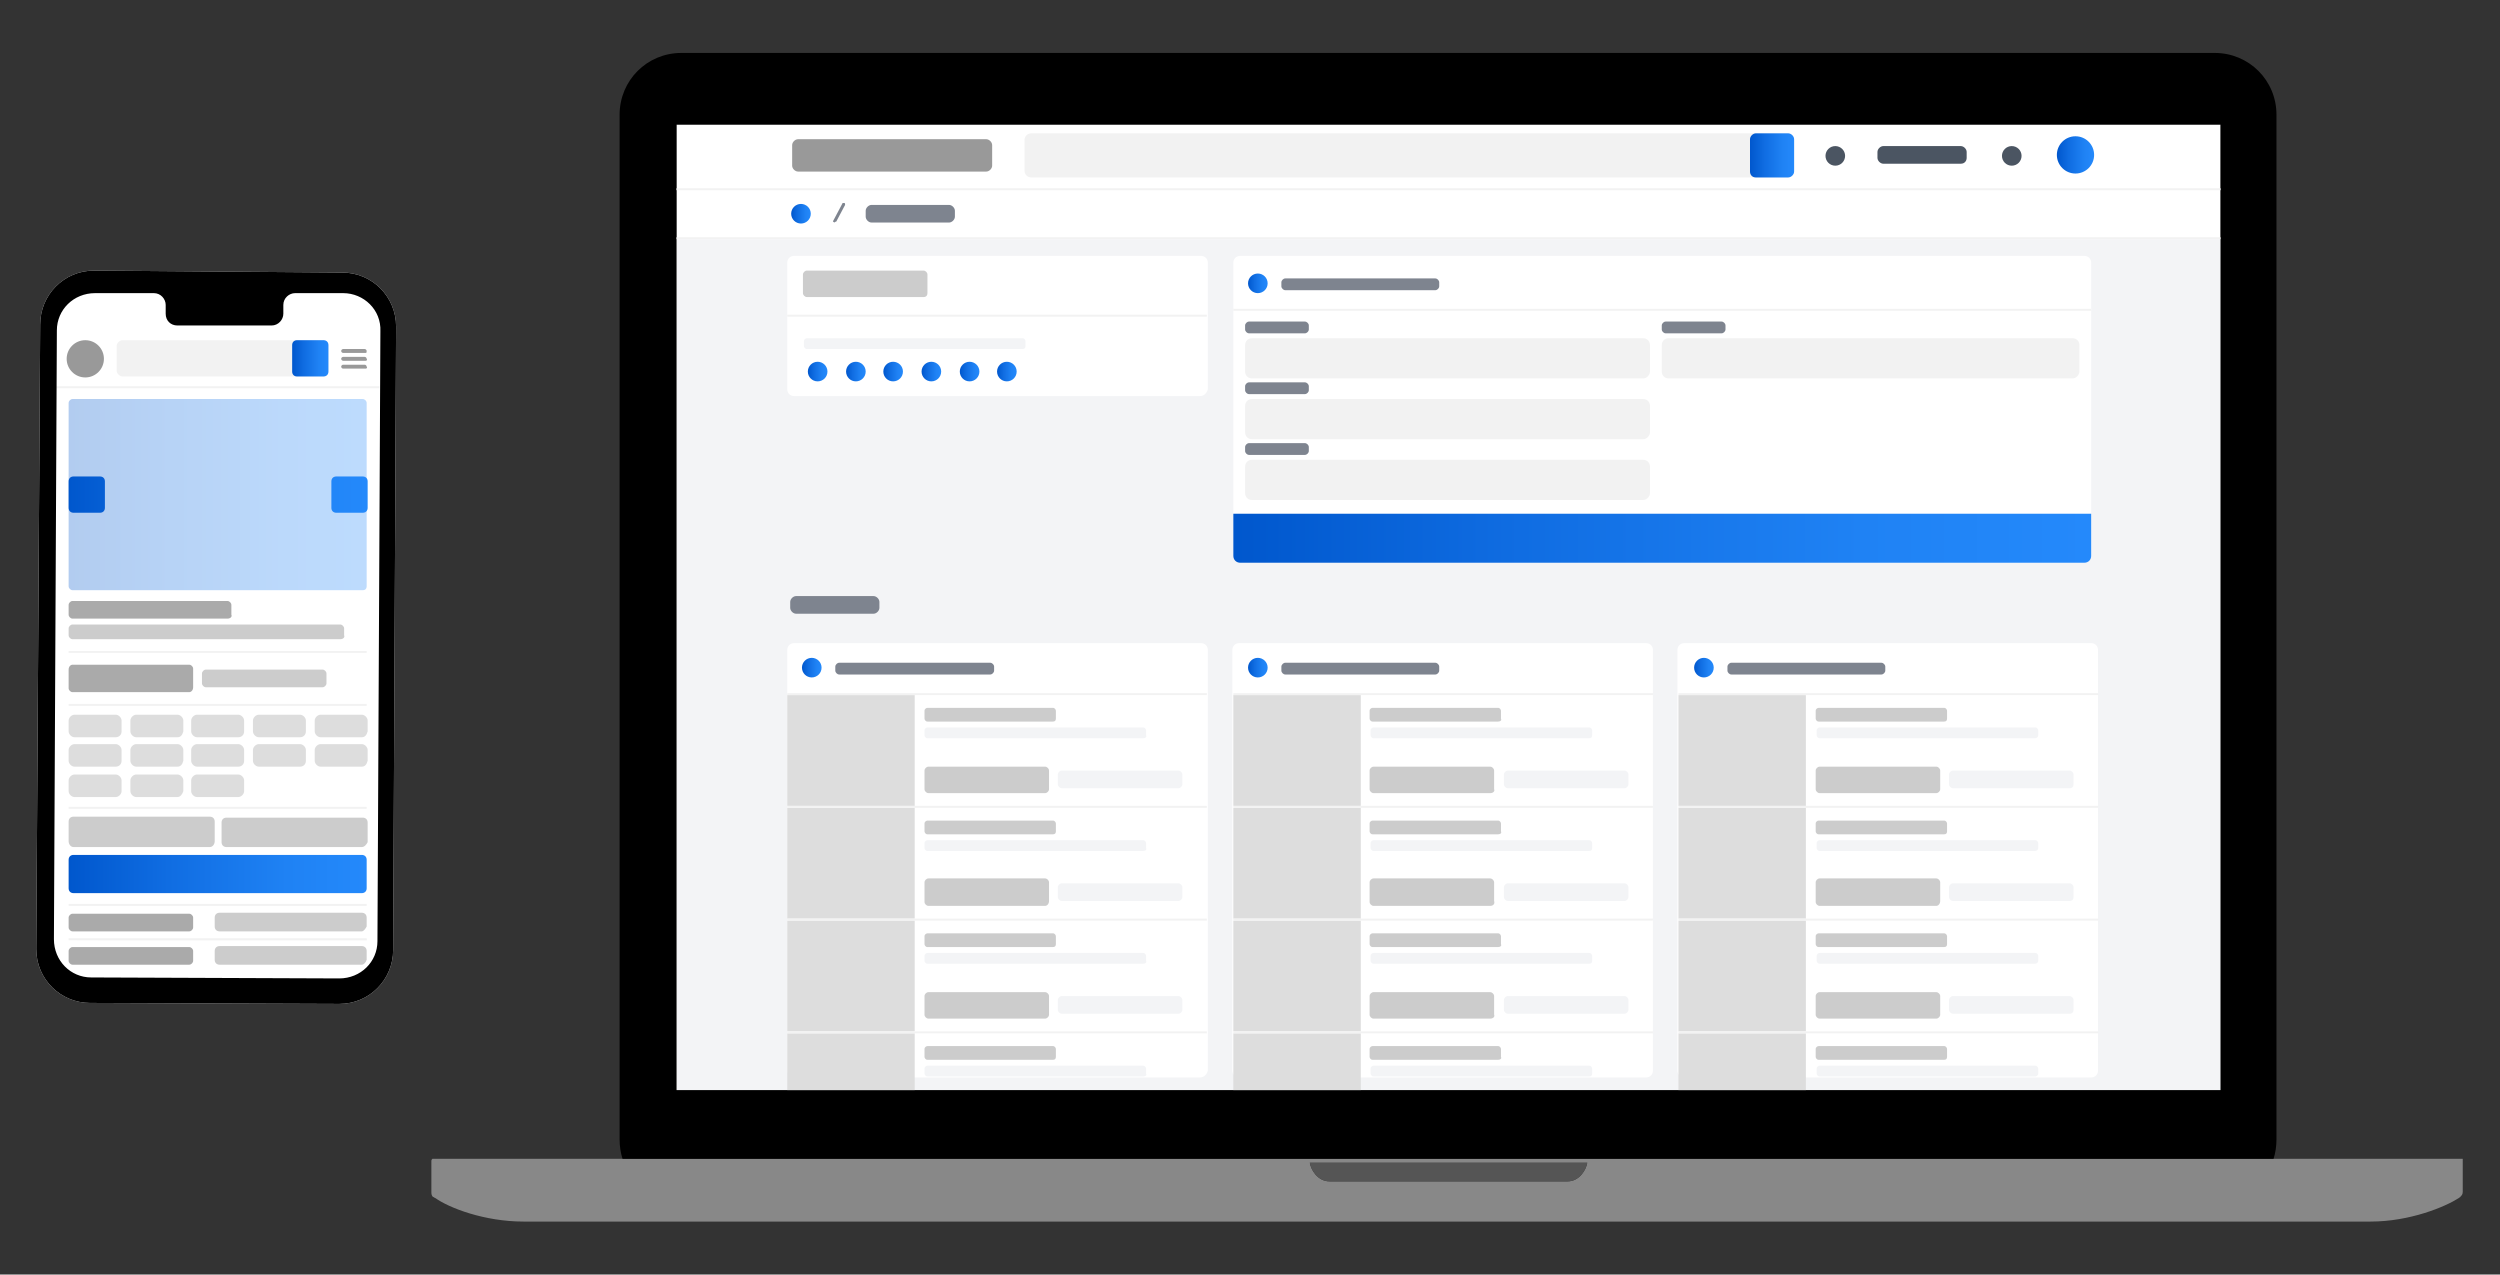 <?xml version="1.0" encoding="utf-8"?>
<!-- Generator: Adobe Illustrator 25.3.1, SVG Export Plug-In . SVG Version: 6.00 Build 0)  -->
<svg version="1.1" id="Layer_1" xmlns="http://www.w3.org/2000/svg" xmlns:xlink="http://www.w3.org/1999/xlink" x="0px" y="0px"
	 viewBox="0 0 255 130" style="enable-background:new 0 0 255 130;" xml:space="preserve">
<rect x="0" y="0" width="255" height="130" fill="#333333" stroke="none"/>
<style type="text/css">
	.st0{fill:#FFFFFF;}
	.st1{fill:#F2F2F2;}
	.st2{fill:#AAAAAA;}
	.st3{fill:#CCCCCC;}
	.st4{opacity:0.3;fill:url(#SVGID_1_);}
	.st5{fill:url(#SVGID_2_);}
	.st6{fill:url(#SVGID_3_);}
	.st7{fill:#999999;}
	.st8{fill:url(#SVGID_4_);}
	.st9{fill:#DDDDDD;}
	.st10{fill:#F3F4F6;}
	.st11{fill:#888888;}
	.st12{fill:#555555;}
	.st13{fill:url(#SVGID_5_);}
	.st14{fill:url(#SVGID_6_);}
	.st15{fill:#4B5562;}
	.st16{fill:url(#SVGID_7_);}
	.st17{fill:url(#SVGID_8_);}
	.st18{fill:url(#SVGID_9_);}
	.st19{fill:url(#SVGID_10_);}
	.st20{fill:url(#SVGID_11_);}
	.st21{fill:url(#SVGID_12_);}
	.st22{fill:url(#SVGID_13_);}
	.st23{fill:url(#SVGID_14_);}
	.st24{fill:#7E848F;}
	.st25{fill:url(#SVGID_15_);}
	.st26{fill:url(#SVGID_16_);}
	.st27{fill:url(#SVGID_17_);}
	.st28{fill:url(#SVGID_18_);}
</style>
<path class="st0" d="M34.9,27.8L9.6,27.6c-3.1,0-5.5,2.5-5.5,5.5L3.7,96.8c0,3.1,2.5,5.5,5.5,5.5l25.4,0.1c3.1,0,5.5-2.5,5.5-5.5
	l0.3-63.6C40.4,30.3,38,27.8,34.9,27.8z"/>
<path class="st1" d="M7,95.9h30.4v-0.2H7V95.9z"/>
<path class="st2" d="M19.3,98.4H7.4C7.2,98.4,7,98.2,7,98v-1c0-0.2,0.2-0.4,0.4-0.4h11.9c0.2,0,0.4,0.2,0.4,0.4v1
	C19.7,98.2,19.5,98.4,19.3,98.4z"/>
<path class="st3" d="M36.9,98.4H22.4c-0.3,0-0.5-0.2-0.5-0.5V97c0-0.3,0.2-0.5,0.5-0.5h14.5c0.3,0,0.5,0.2,0.5,0.5v0.9
	C37.3,98.2,37.1,98.4,36.9,98.4z"/>
<linearGradient id="SVGID_1_" gradientUnits="userSpaceOnUse" x1="7" y1="50.45" x2="37.4" y2="50.45">
	<stop  offset="0" style="stop-color:#0057CD"/>
	<stop  offset="0.335" style="stop-color:#106DE2"/>
	<stop  offset="0.733" style="stop-color:#1F82F4"/>
	<stop  offset="1" style="stop-color:#2489FB"/>
</linearGradient>
<path class="st4" d="M37,60.2H7.4C7.2,60.2,7,60,7,59.8V41.1c0-0.2,0.2-0.4,0.4-0.4H37c0.2,0,0.4,0.2,0.4,0.4v18.7
	C37.4,60,37.3,60.2,37,60.2z"/>
<path class="st1" d="M32.9,38.4H12.5c-0.3,0-0.6-0.3-0.6-0.6v-2.5c0-0.3,0.3-0.6,0.6-0.6h20.4c0.3,0,0.6,0.3,0.6,0.6v2.5
	C33.5,38.2,33.2,38.4,32.9,38.4z"/>
<linearGradient id="SVGID_2_" gradientUnits="userSpaceOnUse" x1="29.8" y1="36.55" x2="33.5" y2="36.55">
	<stop  offset="0" style="stop-color:#0057CD"/>
	<stop  offset="0.335" style="stop-color:#106DE2"/>
	<stop  offset="0.733" style="stop-color:#1F82F4"/>
	<stop  offset="1" style="stop-color:#2489FB"/>
</linearGradient>
<path class="st5" d="M30.3,38.4H33c0.3,0,0.5-0.2,0.5-0.5v-2.7c0-0.3-0.2-0.5-0.5-0.5h-2.7c-0.3,0-0.5,0.2-0.5,0.5v2.7
	C29.8,38.2,30,38.4,30.3,38.4z"/>
<linearGradient id="SVGID_3_" gradientUnits="userSpaceOnUse" x1="7" y1="50.45" x2="37.5" y2="50.45">
	<stop  offset="0" style="stop-color:#0057CD"/>
	<stop  offset="0.335" style="stop-color:#106DE2"/>
	<stop  offset="0.733" style="stop-color:#1F82F4"/>
	<stop  offset="1" style="stop-color:#2489FB"/>
</linearGradient>
<path class="st6" d="M34.3,52.3H37c0.3,0,0.5-0.2,0.5-0.5v-2.7c0-0.3-0.2-0.5-0.5-0.5h-2.7c-0.3,0-0.5,0.2-0.5,0.5v2.7
	C33.8,52.1,34,52.3,34.3,52.3z M7.5,52.3h2.7c0.3,0,0.5-0.2,0.5-0.5v-2.7c0-0.3-0.2-0.5-0.5-0.5H7.5c-0.3,0-0.5,0.2-0.5,0.5v2.7
	C7,52.1,7.2,52.3,7.5,52.3z"/>
<circle class="st7" cx="8.7" cy="36.6" r="1.9"/>
<path class="st1" d="M7,66.6h30.4v-0.2H7V66.6z"/>
<path class="st1" d="M7,72h30.4v-0.2H7V72z"/>
<path class="st1" d="M5.7,39.6h33v-0.2h-33C5.7,39.4,5.7,39.6,5.7,39.6z"/>
<path class="st1" d="M7,82.5h30.4v-0.2H7V82.5z"/>
<path class="st1" d="M7,92.4h30.4v-0.2H7V92.4z"/>
<path class="st1" d="M7,95.9h30.4v-0.1L7,95.9L7,95.9z"/>
<path class="st7" d="M37.3,36H35c-0.1,0-0.2-0.1-0.2-0.2c0-0.1,0.1-0.2,0.2-0.2h2.2c0.1,0,0.2,0.1,0.2,0.2S37.4,36,37.3,36z"/>
<path class="st7" d="M37.3,36.8H35c-0.1,0-0.2-0.1-0.2-0.2c0-0.1,0.1-0.2,0.2-0.2h2.2c0.1,0,0.2,0.1,0.2,0.2
	C37.5,36.7,37.4,36.8,37.3,36.8z"/>
<path class="st7" d="M37.3,37.6H35c-0.1,0-0.2-0.1-0.2-0.2s0.1-0.2,0.2-0.2h2.2c0.1,0,0.2,0.1,0.2,0.2
	C37.5,37.5,37.4,37.6,37.3,37.6z"/>
<path class="st2" d="M23.2,63.1H7.4c-0.2,0-0.4-0.2-0.4-0.4v-1c0-0.2,0.2-0.4,0.4-0.4h15.8c0.2,0,0.4,0.2,0.4,0.4v1
	C23.7,62.9,23.5,63.1,23.2,63.1z"/>
<path class="st2" d="M19.3,70.6H7.4c-0.2,0-0.4-0.2-0.4-0.4v-1.9c0-0.3,0.2-0.5,0.4-0.5h11.9c0.2,0,0.4,0.2,0.4,0.4v1.9
	C19.7,70.4,19.5,70.6,19.3,70.6z"/>
<path class="st3" d="M32.9,70.1H21c-0.2,0-0.4-0.2-0.4-0.4v-1c0-0.2,0.2-0.4,0.4-0.4h11.9c0.2,0,0.4,0.2,0.4,0.4v1
	C33.3,69.9,33.1,70.1,32.9,70.1z"/>
<path class="st2" d="M19.3,95H7.4C7.2,95,7,94.8,7,94.6v-1c0-0.2,0.2-0.4,0.4-0.4h11.9c0.2,0,0.4,0.2,0.4,0.4v1
	C19.7,94.8,19.5,95,19.3,95z"/>
<path class="st3" d="M36.9,95H22.4c-0.3,0-0.5-0.2-0.5-0.5v-0.9c0-0.3,0.2-0.5,0.5-0.5h14.5c0.3,0,0.5,0.2,0.5,0.5v0.9
	C37.3,94.7,37.1,95,36.9,95z"/>
<path class="st3" d="M34.7,65.2H7.4C7.2,65.2,7,65,7,64.8v-0.7c0-0.2,0.2-0.4,0.4-0.4h27.3c0.2,0,0.4,0.2,0.4,0.4v0.7
	C35.2,65,35,65.2,34.7,65.2z"/>
<path class="st3" d="M21.4,86.4H7.5c-0.3,0-0.5-0.3-0.5-0.6v-2c0-0.3,0.2-0.5,0.5-0.5h13.9c0.3,0,0.5,0.2,0.5,0.5v2
	C21.9,86.1,21.7,86.4,21.4,86.4z"/>
<linearGradient id="SVGID_4_" gradientUnits="userSpaceOnUse" x1="7" y1="89.15" x2="37.4" y2="89.15">
	<stop  offset="0" style="stop-color:#0057CD"/>
	<stop  offset="0.335" style="stop-color:#106DE2"/>
	<stop  offset="0.733" style="stop-color:#1F82F4"/>
	<stop  offset="1" style="stop-color:#2489FB"/>
</linearGradient>
<path class="st8" d="M36.9,91.1H7.5c-0.3,0-0.5-0.2-0.5-0.5v-2.9c0-0.3,0.2-0.5,0.5-0.5h29.4c0.3,0,0.5,0.2,0.5,0.5v2.9
	C37.4,90.9,37.2,91.1,36.9,91.1z"/>
<path class="st3" d="M36.9,86.4H23.1c-0.3,0-0.5-0.2-0.5-0.5v-2c0-0.3,0.2-0.5,0.5-0.5H37c0.3,0,0.5,0.2,0.5,0.5v2
	C37.4,86.1,37.2,86.4,36.9,86.4z"/>
<path class="st9" d="M11.8,75.2H7.6c-0.3,0-0.6-0.3-0.6-0.6v-1.1c0-0.3,0.3-0.6,0.6-0.6h4.2c0.3,0,0.6,0.3,0.6,0.6v1.1
	C12.4,75,12.1,75.2,11.8,75.2z"/>
<path class="st9" d="M18.1,75.2h-4.2c-0.3,0-0.6-0.3-0.6-0.6v-1.1c0-0.3,0.3-0.6,0.6-0.6h4.2c0.3,0,0.6,0.3,0.6,0.6v1.1
	C18.6,75,18.4,75.2,18.1,75.2z"/>
<path class="st9" d="M24.3,75.2h-4.2c-0.3,0-0.6-0.3-0.6-0.6v-1.1c0-0.3,0.3-0.6,0.6-0.6h4.2c0.3,0,0.6,0.3,0.6,0.6v1.1
	C24.9,75,24.6,75.2,24.3,75.2z"/>
<path class="st9" d="M30.6,75.2h-4.2c-0.3,0-0.6-0.3-0.6-0.6v-1.1c0-0.3,0.3-0.6,0.6-0.6h4.2c0.3,0,0.6,0.3,0.6,0.6v1.1
	C31.2,75,30.9,75.2,30.6,75.2z"/>
<path class="st9" d="M36.9,75.2h-4.2c-0.3,0-0.6-0.3-0.6-0.6v-1.1c0-0.3,0.3-0.6,0.6-0.6h4.2c0.3,0,0.6,0.3,0.6,0.6v1.1
	C37.4,75,37.2,75.2,36.9,75.2z"/>
<path class="st9" d="M11.8,78.2H7.6c-0.3,0-0.6-0.3-0.6-0.6v-1.1c0-0.3,0.3-0.6,0.6-0.6h4.2c0.3,0,0.6,0.3,0.6,0.6v1.1
	C12.4,78,12.1,78.2,11.8,78.2z"/>
<path class="st9" d="M18.1,78.2h-4.2c-0.3,0-0.6-0.3-0.6-0.6v-1.1c0-0.3,0.3-0.6,0.6-0.6h4.2c0.3,0,0.6,0.3,0.6,0.6v1.1
	C18.6,78,18.4,78.2,18.1,78.2z"/>
<path class="st9" d="M24.3,78.2h-4.2c-0.3,0-0.6-0.3-0.6-0.6v-1.1c0-0.3,0.3-0.6,0.6-0.6h4.2c0.3,0,0.6,0.3,0.6,0.6v1.1
	C24.9,78,24.6,78.2,24.3,78.2z"/>
<path class="st9" d="M30.6,78.2h-4.2c-0.3,0-0.6-0.3-0.6-0.6v-1.1c0-0.3,0.3-0.6,0.6-0.6h4.2c0.3,0,0.6,0.3,0.6,0.6v1.1
	C31.2,78,30.9,78.2,30.6,78.2z"/>
<path class="st9" d="M36.9,78.2h-4.2c-0.3,0-0.6-0.3-0.6-0.6v-1.1c0-0.3,0.3-0.6,0.6-0.6h4.2c0.3,0,0.6,0.3,0.6,0.6v1.1
	C37.4,78,37.2,78.2,36.9,78.2z"/>
<path class="st9" d="M11.8,81.3H7.6C7.3,81.3,7,81,7,80.7v-1.1C7,79.3,7.3,79,7.6,79h4.2c0.3,0,0.6,0.3,0.6,0.6v1.1
	C12.4,81,12.1,81.3,11.8,81.3z"/>
<path class="st9" d="M18.1,81.3h-4.2c-0.3,0-0.6-0.3-0.6-0.6v-1.1c0-0.3,0.3-0.6,0.6-0.6h4.2c0.3,0,0.6,0.3,0.6,0.6v1.1
	C18.6,81,18.4,81.3,18.1,81.3z"/>
<path class="st9" d="M24.3,81.3h-4.2c-0.3,0-0.6-0.3-0.6-0.6v-1.1c0-0.3,0.3-0.6,0.6-0.6h4.2c0.3,0,0.6,0.3,0.6,0.6v1.1
	C24.9,81,24.6,81.3,24.3,81.3z"/>
<path d="M34.9,27.8L9.6,27.6c-3.1,0-5.5,2.5-5.5,5.5L3.7,96.8c0,3.1,2.5,5.5,5.5,5.5l25.4,0.1c3.1,0,5.5-2.5,5.5-5.5l0.3-63.6
	C40.4,30.3,38,27.8,34.9,27.8z M38.5,96c0,2.1-1.7,3.8-3.9,3.8L9.3,99.7c-2.1,0-3.8-1.7-3.8-3.9l0.3-62.1c0-2.1,1.7-3.8,3.9-3.8H14
	h1.7c0.7,0,1.2,0.6,1.2,1.2V32c0,0.7,0.5,1.2,1.2,1.2h9.6c0.7,0,1.2-0.6,1.2-1.2v-0.9c0-0.7,0.6-1.2,1.2-1.2H35
	c2.1,0,3.9,1.7,3.8,3.9L38.5,96z"/>
<rect x="69" y="12.7" class="st0" width="157.5" height="98.5"/>
<path class="st2" d="M106.6,115.4H94.7c-0.2,0-0.4-0.2-0.4-0.4v-2c0-0.2,0.2-0.4,0.4-0.4h11.9c0.2,0,0.4,0.2,0.4,0.4v1.9
	C107,115.2,106.8,115.4,106.6,115.4z"/>
<path class="st3" d="M120.2,114.9h-11.9c-0.2,0-0.4-0.2-0.4-0.4v-1c0-0.2,0.2-0.4,0.4-0.4h11.9c0.2,0,0.4,0.2,0.4,0.4v1
	C120.6,114.7,120.4,114.9,120.2,114.9z"/>
<rect x="69" y="24.4" class="st10" width="157.5" height="86.8"/>
<path class="st0" d="M122.4,109.9H81c-0.4,0-0.7-0.3-0.7-0.7V66.3c0-0.4,0.3-0.7,0.7-0.7h41.5c0.4,0,0.7,0.3,0.7,0.7v42.9
	C123.1,109.6,122.8,109.9,122.4,109.9z"/>
<path class="st0" d="M167.9,109.9h-41.5c-0.4,0-0.7-0.3-0.7-0.7V66.3c0-0.4,0.3-0.7,0.7-0.7h41.5c0.4,0,0.7,0.3,0.7,0.7v42.9
	C168.6,109.6,168.3,109.9,167.9,109.9z"/>
<path class="st0" d="M213.3,109.9h-41.5c-0.4,0-0.7-0.3-0.7-0.7V66.3c0-0.4,0.3-0.7,0.7-0.7h41.5c0.4,0,0.7,0.3,0.7,0.7v42.9
	C214,109.6,213.7,109.9,213.3,109.9z"/>
<path class="st11" d="M44.1,118.2c0,0-0.1,0.1-0.1,0.2v3.2c0,0.1,0,0.4,0.2,0.5c0.1,0,0.1,0.1,0.2,0.1c1.4,1,5,2.4,9,2.4h188.4
	c4,0,7.6-1.5,9-2.4c0.1-0.1,0.2-0.1,0.2-0.2c0.2-0.1,0.2-0.4,0.2-0.5v-3.3c0,0-0.1,0-0.2,0h-19.2l0,0
	C231.8,118.2,44.1,118.2,44.1,118.2z M159.9,120.5h-24.3c-1.2,0-1.9-1.2-2-1.9h28.3C161.8,119.3,161.1,120.5,159.9,120.5z"/>
<path class="st12" d="M159.9,120.5h-24.3c-1.2,0-1.9-1.2-2-1.9h28.3C161.8,119.3,161.1,120.5,159.9,120.5z"/>
<path d="M147.8,8.2c0.5,0,0.9,0.4,0.9,0.9s-0.4,0.9-0.9,0.9s-0.9-0.4-0.9-0.9S147.3,8.2,147.8,8.2z"/>
<path class="st0" d="M122.4,40.4H81c-0.4,0-0.7-0.3-0.7-0.7V26.8c0-0.4,0.3-0.7,0.7-0.7h41.5c0.4,0,0.7,0.3,0.7,0.7v12.9
	C123.1,40.1,122.8,40.4,122.4,40.4z"/>
<path class="st0" d="M212.6,57.4h-86.1c-0.4,0-0.7-0.3-0.7-0.7V26.8c0-0.4,0.3-0.7,0.7-0.7h86.1c0.4,0,0.7,0.3,0.7,0.7v29.9
	C213.2,57.1,212.9,57.4,212.6,57.4z"/>
<path class="st1" d="M80.3,32.3h42.8v-0.2H80.3V32.3z"/>
<path class="st1" d="M125.8,31.7h87.5v-0.2h-87.5V31.7z"/>
<rect x="80.3" y="70.9" class="st9" width="13" height="11.3"/>
<rect x="80.3" y="82.4" class="st9" width="13" height="11.3"/>
<rect x="80.3" y="93.9" class="st9" width="13" height="11.3"/>
<rect x="80.3" y="105.4" class="st9" width="13" height="11.3"/>
<rect x="125.8" y="70.9" class="st9" width="13" height="11.3"/>
<rect x="125.8" y="82.4" class="st9" width="13" height="11.3"/>
<rect x="125.8" y="93.9" class="st9" width="13" height="11.3"/>
<rect x="125.8" y="105.4" class="st9" width="13" height="11.3"/>
<rect x="171.2" y="70.9" class="st9" width="13" height="11.3"/>
<rect x="171.2" y="82.4" class="st9" width="13" height="11.3"/>
<rect x="171.2" y="93.9" class="st9" width="13" height="11.3"/>
<rect x="171.2" y="105.4" class="st9" width="13" height="11.3"/>
<path d="M231.9,118.2c0.2-0.6,0.3-1.3,0.3-2V11.7c0-3.5-2.8-6.3-6.3-6.3H69.5c-3.5,0-6.3,2.8-6.3,6.3v104.5c0,0.7,0.1,1.4,0.3,2
	H231.9z M226.5,111.2H69V12.7h157.5V111.2z"/>
<path class="st3" d="M107.4,73.6H94.6c-0.2,0-0.3-0.2-0.3-0.3v-0.8c0-0.2,0.2-0.3,0.3-0.3h12.8c0.2,0,0.3,0.2,0.3,0.3v0.8
	C107.7,73.5,107.6,73.6,107.4,73.6z"/>
<path class="st10" d="M116.6,75.3h-22c-0.2,0-0.3-0.2-0.3-0.3v-0.5c0-0.2,0.2-0.3,0.3-0.3h22c0.2,0,0.3,0.2,0.3,0.3V75
	C117,75.2,116.8,75.3,116.6,75.3z"/>
<path class="st3" d="M106.6,80.9H94.7c-0.2,0-0.4-0.2-0.4-0.4v-1.9c0-0.2,0.2-0.4,0.4-0.4h11.9c0.2,0,0.4,0.2,0.4,0.4v1.9
	C107,80.7,106.8,80.9,106.6,80.9z"/>
<path class="st3" d="M94.2,30.3H82.3c-0.2,0-0.4-0.2-0.4-0.4V28c0-0.2,0.2-0.4,0.4-0.4h11.9c0.2,0,0.4,0.2,0.4,0.4v1.9
	C94.6,30.1,94.5,30.3,94.2,30.3z"/>
<path class="st10" d="M120.2,80.4h-11.9c-0.2,0-0.4-0.2-0.4-0.4v-1c0-0.2,0.2-0.4,0.4-0.4h11.9c0.2,0,0.4,0.2,0.4,0.4v1
	C120.6,80.2,120.4,80.4,120.2,80.4z"/>
<path class="st3" d="M107.4,85.1H94.6c-0.2,0-0.3-0.2-0.3-0.3V84c0-0.2,0.2-0.3,0.3-0.3h12.8c0.2,0,0.3,0.2,0.3,0.3v0.8
	C107.7,85,107.6,85.1,107.4,85.1z"/>
<path class="st10" d="M116.6,86.8h-22c-0.2,0-0.3-0.2-0.3-0.3V86c0-0.2,0.2-0.3,0.3-0.3h22c0.2,0,0.3,0.2,0.3,0.3v0.5
	C117,86.7,116.8,86.8,116.6,86.8z"/>
<path class="st3" d="M106.6,92.4H94.7c-0.2,0-0.4-0.2-0.4-0.4v-2c0-0.2,0.2-0.4,0.4-0.4h11.9c0.2,0,0.4,0.2,0.4,0.4v1.9
	C107,92.2,106.8,92.4,106.6,92.4z"/>
<path class="st10" d="M120.2,91.9h-11.9c-0.2,0-0.4-0.2-0.4-0.4v-1c0-0.2,0.2-0.4,0.4-0.4h11.9c0.2,0,0.4,0.2,0.4,0.4v1
	C120.6,91.7,120.4,91.9,120.2,91.9z"/>
<path class="st3" d="M107.4,96.6H94.6c-0.2,0-0.3-0.2-0.3-0.3v-0.8c0-0.2,0.2-0.3,0.3-0.3h12.8c0.2,0,0.3,0.2,0.3,0.3v0.8
	C107.7,96.5,107.6,96.6,107.4,96.6z"/>
<path class="st10" d="M116.6,98.3h-22c-0.2,0-0.3-0.2-0.3-0.3v-0.5c0-0.2,0.2-0.3,0.3-0.3h22c0.2,0,0.3,0.2,0.3,0.3V98
	C117,98.2,116.8,98.3,116.6,98.3z"/>
<path class="st3" d="M106.6,103.9H94.7c-0.2,0-0.4-0.2-0.4-0.4v-1.9c0-0.2,0.2-0.4,0.4-0.4h11.9c0.2,0,0.4,0.2,0.4,0.4v1.9
	C107,103.7,106.8,103.9,106.6,103.9z"/>
<path class="st10" d="M120.2,103.4h-11.9c-0.2,0-0.4-0.2-0.4-0.4v-1c0-0.2,0.2-0.4,0.4-0.4h11.9c0.2,0,0.4,0.2,0.4,0.4v1
	C120.6,103.2,120.4,103.4,120.2,103.4z"/>
<path class="st3" d="M107.4,108.1H94.6c-0.2,0-0.3-0.2-0.3-0.3V107c0-0.2,0.2-0.3,0.3-0.3h12.8c0.2,0,0.3,0.2,0.3,0.3v0.8
	C107.7,108,107.6,108.1,107.4,108.1z"/>
<path class="st10" d="M116.6,109.8h-22c-0.2,0-0.3-0.2-0.3-0.3V109c0-0.2,0.2-0.3,0.3-0.3h22c0.2,0,0.3,0.2,0.3,0.3v0.5
	C117,109.7,116.8,109.8,116.6,109.8z"/>
<path class="st3" d="M152.8,73.6H140c-0.2,0-0.3-0.2-0.3-0.3v-0.8c0-0.2,0.2-0.3,0.3-0.3h12.8c0.2,0,0.3,0.2,0.3,0.3v0.8
	C153.2,73.5,153,73.6,152.8,73.6z"/>
<path class="st10" d="M162.1,75.3h-22c-0.2,0-0.3-0.2-0.3-0.3v-0.5c0-0.2,0.2-0.3,0.3-0.3h22c0.2,0,0.3,0.2,0.3,0.3V75
	C162.4,75.2,162.3,75.3,162.1,75.3z"/>
<path class="st3" d="M152,80.9h-11.9c-0.2,0-0.4-0.2-0.4-0.4v-1.9c0-0.2,0.2-0.4,0.4-0.4H152c0.2,0,0.4,0.2,0.4,0.4v1.9
	C152.5,80.7,152.3,80.9,152,80.9z"/>
<path class="st10" d="M165.7,80.4h-11.9c-0.2,0-0.4-0.2-0.4-0.4v-1c0-0.2,0.2-0.4,0.4-0.4h11.9c0.2,0,0.4,0.2,0.4,0.4v1
	C166.1,80.2,165.9,80.4,165.7,80.4z"/>
<path class="st3" d="M152.8,85.1H140c-0.2,0-0.3-0.2-0.3-0.3V84c0-0.2,0.2-0.3,0.3-0.3h12.8c0.2,0,0.3,0.2,0.3,0.3v0.8
	C153.2,85,153,85.1,152.8,85.1z"/>
<path class="st10" d="M162.1,86.8h-22c-0.2,0-0.3-0.2-0.3-0.3V86c0-0.2,0.2-0.3,0.3-0.3h22c0.2,0,0.3,0.2,0.3,0.3v0.5
	C162.4,86.7,162.3,86.8,162.1,86.8z"/>
<path class="st3" d="M152,92.4h-11.9c-0.2,0-0.4-0.2-0.4-0.4v-2c0-0.2,0.2-0.4,0.4-0.4H152c0.2,0,0.4,0.2,0.4,0.4v1.9
	C152.5,92.2,152.3,92.4,152,92.4z"/>
<path class="st10" d="M165.7,91.9h-11.9c-0.2,0-0.4-0.2-0.4-0.4v-1c0-0.2,0.2-0.4,0.4-0.4h11.9c0.2,0,0.4,0.2,0.4,0.4v1
	C166.1,91.7,165.9,91.9,165.7,91.9z"/>
<path class="st3" d="M152.8,96.6H140c-0.2,0-0.3-0.2-0.3-0.3v-0.8c0-0.2,0.2-0.3,0.3-0.3h12.8c0.2,0,0.3,0.2,0.3,0.3v0.8
	C153.2,96.5,153,96.6,152.8,96.6z"/>
<path class="st10" d="M162.1,98.3h-22c-0.2,0-0.3-0.2-0.3-0.3v-0.5c0-0.2,0.2-0.3,0.3-0.3h22c0.2,0,0.3,0.2,0.3,0.3V98
	C162.4,98.2,162.3,98.3,162.1,98.3z"/>
<path class="st3" d="M152,103.9h-11.9c-0.2,0-0.4-0.2-0.4-0.4v-1.9c0-0.2,0.2-0.4,0.4-0.4H152c0.2,0,0.4,0.2,0.4,0.4v1.9
	C152.5,103.7,152.3,103.9,152,103.9z"/>
<path class="st10" d="M165.7,103.4h-11.9c-0.2,0-0.4-0.2-0.4-0.4v-1c0-0.2,0.2-0.4,0.4-0.4h11.9c0.2,0,0.4,0.2,0.4,0.4v1
	C166.1,103.2,165.9,103.4,165.7,103.4z"/>
<path class="st3" d="M152.8,108.1H140c-0.2,0-0.3-0.2-0.3-0.3V107c0-0.2,0.2-0.3,0.3-0.3h12.8c0.2,0,0.3,0.2,0.3,0.3v0.8
	C153.2,108,153,108.1,152.8,108.1z"/>
<path class="st10" d="M162.1,109.8h-22c-0.2,0-0.3-0.2-0.3-0.3V109c0-0.2,0.2-0.3,0.3-0.3h22c0.2,0,0.3,0.2,0.3,0.3v0.5
	C162.4,109.7,162.3,109.8,162.1,109.8z"/>
<path class="st3" d="M198.3,73.6h-12.8c-0.2,0-0.3-0.2-0.3-0.3v-0.8c0-0.2,0.2-0.3,0.3-0.3h12.8c0.2,0,0.3,0.2,0.3,0.3v0.8
	C198.6,73.5,198.5,73.6,198.3,73.6z"/>
<path class="st10" d="M207.6,75.3h-22c-0.2,0-0.3-0.2-0.3-0.3v-0.5c0-0.2,0.2-0.3,0.3-0.3h22c0.2,0,0.3,0.2,0.3,0.3V75
	C207.9,75.2,207.7,75.3,207.6,75.3z"/>
<path class="st3" d="M197.5,80.9h-11.9c-0.2,0-0.4-0.2-0.4-0.4v-1.9c0-0.2,0.2-0.4,0.4-0.4h11.9c0.2,0,0.4,0.2,0.4,0.4v1.9
	C197.9,80.7,197.7,80.9,197.5,80.9z"/>
<path class="st10" d="M211.1,80.4h-11.9c-0.2,0-0.4-0.2-0.4-0.4v-1c0-0.2,0.2-0.4,0.4-0.4h11.9c0.2,0,0.4,0.2,0.4,0.4v1
	C211.5,80.2,211.4,80.4,211.1,80.4z"/>
<path class="st3" d="M198.3,85.1h-12.8c-0.2,0-0.3-0.2-0.3-0.3V84c0-0.2,0.2-0.3,0.3-0.3h12.8c0.2,0,0.3,0.2,0.3,0.3v0.8
	C198.6,85,198.5,85.1,198.3,85.1z"/>
<path class="st10" d="M207.6,86.8h-22c-0.2,0-0.3-0.2-0.3-0.3V86c0-0.2,0.2-0.3,0.3-0.3h22c0.2,0,0.3,0.2,0.3,0.3v0.5
	C207.9,86.7,207.7,86.8,207.6,86.8z"/>
<path class="st3" d="M197.5,92.4h-11.9c-0.2,0-0.4-0.2-0.4-0.4v-2c0-0.2,0.2-0.4,0.4-0.4h11.9c0.2,0,0.4,0.2,0.4,0.4v1.9
	C197.9,92.2,197.7,92.4,197.5,92.4z"/>
<path class="st10" d="M211.1,91.9h-11.9c-0.2,0-0.4-0.2-0.4-0.4v-1c0-0.2,0.2-0.4,0.4-0.4h11.9c0.2,0,0.4,0.2,0.4,0.4v1
	C211.5,91.7,211.4,91.9,211.1,91.9z"/>
<path class="st3" d="M198.3,96.6h-12.8c-0.2,0-0.3-0.2-0.3-0.3v-0.8c0-0.2,0.2-0.3,0.3-0.3h12.8c0.2,0,0.3,0.2,0.3,0.3v0.8
	C198.6,96.5,198.5,96.6,198.3,96.6z"/>
<path class="st10" d="M207.6,98.3h-22c-0.2,0-0.3-0.2-0.3-0.3v-0.5c0-0.2,0.2-0.3,0.3-0.3h22c0.2,0,0.3,0.2,0.3,0.3V98
	C207.9,98.2,207.7,98.3,207.6,98.3z"/>
<path class="st3" d="M197.5,103.9h-11.9c-0.2,0-0.4-0.2-0.4-0.4v-1.9c0-0.2,0.2-0.4,0.4-0.4h11.9c0.2,0,0.4,0.2,0.4,0.4v1.9
	C197.9,103.7,197.7,103.9,197.5,103.9z"/>
<path class="st10" d="M211.1,103.4h-11.9c-0.2,0-0.4-0.2-0.4-0.4v-1c0-0.2,0.2-0.4,0.4-0.4h11.9c0.2,0,0.4,0.2,0.4,0.4v1
	C211.5,103.2,211.4,103.4,211.1,103.4z"/>
<path class="st3" d="M198.3,108.1h-12.8c-0.2,0-0.3-0.2-0.3-0.3V107c0-0.2,0.2-0.3,0.3-0.3h12.8c0.2,0,0.3,0.2,0.3,0.3v0.8
	C198.6,108,198.5,108.1,198.3,108.1z"/>
<path class="st10" d="M207.6,109.8h-22c-0.2,0-0.3-0.2-0.3-0.3V109c0-0.2,0.2-0.3,0.3-0.3h22c0.2,0,0.3,0.2,0.3,0.3v0.5
	C207.9,109.7,207.7,109.8,207.6,109.8z"/>
<path class="st10" d="M104.3,35.6h-22c-0.2,0-0.3-0.2-0.3-0.3v-0.5c0-0.2,0.2-0.3,0.3-0.3h22c0.2,0,0.3,0.2,0.3,0.3v0.5
	C104.6,35.5,104.5,35.6,104.3,35.6z"/>
<path class="st1" d="M182.3,18.1h-77.1c-0.4,0-0.7-0.3-0.7-0.7v-3.1c0-0.4,0.3-0.7,0.7-0.7h77.1c0.4,0,0.7,0.3,0.7,0.7v3.1
	C183,17.8,182.7,18.1,182.3,18.1z"/>
<path class="st1" d="M167.6,38.6h-39.9c-0.4,0-0.7-0.3-0.7-0.7v-2.7c0-0.4,0.3-0.7,0.7-0.7h39.9c0.4,0,0.7,0.3,0.7,0.7v2.7
	C168.3,38.2,168,38.6,167.6,38.6z"/>
<linearGradient id="SVGID_5_" gradientUnits="userSpaceOnUse" x1="178.5" y1="15.85" x2="183" y2="15.85">
	<stop  offset="0" style="stop-color:#0057CD"/>
	<stop  offset="0.335" style="stop-color:#106DE2"/>
	<stop  offset="0.733" style="stop-color:#1F82F4"/>
	<stop  offset="1" style="stop-color:#2489FB"/>
</linearGradient>
<path class="st13" d="M179.1,18.1h3.3c0.3,0,0.6-0.3,0.6-0.6v-3.3c0-0.3-0.3-0.6-0.6-0.6h-3.3c-0.3,0-0.6,0.3-0.6,0.6v3.3
	C178.5,17.8,178.7,18.1,179.1,18.1z"/>
<linearGradient id="SVGID_6_" gradientUnits="userSpaceOnUse" x1="209.8" y1="15.8" x2="213.6" y2="15.8">
	<stop  offset="0" style="stop-color:#0057CD"/>
	<stop  offset="0.335" style="stop-color:#106DE2"/>
	<stop  offset="0.733" style="stop-color:#1F82F4"/>
	<stop  offset="1" style="stop-color:#2489FB"/>
</linearGradient>
<circle class="st14" cx="211.7" cy="15.8" r="1.9"/>
<path class="st7" d="M100.6,17.5H81.4c-0.3,0-0.6-0.3-0.6-0.6v-2.1c0-0.3,0.3-0.6,0.6-0.6h19.2c0.3,0,0.6,0.3,0.6,0.6v2.1
	C101.2,17.2,100.9,17.5,100.6,17.5z"/>
<path class="st15" d="M200,16.7h-7.9c-0.3,0-0.6-0.3-0.6-0.6v-0.6c0-0.3,0.3-0.6,0.6-0.6h7.9c0.3,0,0.6,0.3,0.6,0.6v0.6
	C200.6,16.4,200.4,16.7,200,16.7z"/>
<path class="st1" d="M69,19.4h157.5v-0.2H69V19.4z"/>
<path class="st1" d="M69,24.4h157.5v-0.2H69V24.4z"/>
<linearGradient id="SVGID_7_" gradientUnits="userSpaceOnUse" x1="80.7" y1="21.8" x2="82.7" y2="21.8">
	<stop  offset="0" style="stop-color:#0057CD"/>
	<stop  offset="0.335" style="stop-color:#106DE2"/>
	<stop  offset="0.733" style="stop-color:#1F82F4"/>
	<stop  offset="1" style="stop-color:#2489FB"/>
</linearGradient>
<circle class="st16" cx="81.7" cy="21.8" r="1"/>
<linearGradient id="SVGID_8_" gradientUnits="userSpaceOnUse" x1="82.4" y1="37.9" x2="84.4" y2="37.9">
	<stop  offset="0" style="stop-color:#0057CD"/>
	<stop  offset="0.335" style="stop-color:#106DE2"/>
	<stop  offset="0.733" style="stop-color:#1F82F4"/>
	<stop  offset="1" style="stop-color:#2489FB"/>
</linearGradient>
<circle class="st17" cx="83.4" cy="37.9" r="1"/>
<linearGradient id="SVGID_9_" gradientUnits="userSpaceOnUse" x1="86.3" y1="37.9" x2="88.3" y2="37.9">
	<stop  offset="0" style="stop-color:#0057CD"/>
	<stop  offset="0.335" style="stop-color:#106DE2"/>
	<stop  offset="0.733" style="stop-color:#1F82F4"/>
	<stop  offset="1" style="stop-color:#2489FB"/>
</linearGradient>
<circle class="st18" cx="87.3" cy="37.9" r="1"/>
<linearGradient id="SVGID_10_" gradientUnits="userSpaceOnUse" x1="90.1" y1="37.9" x2="92.1" y2="37.9">
	<stop  offset="0" style="stop-color:#0057CD"/>
	<stop  offset="0.335" style="stop-color:#106DE2"/>
	<stop  offset="0.733" style="stop-color:#1F82F4"/>
	<stop  offset="1" style="stop-color:#2489FB"/>
</linearGradient>
<circle class="st19" cx="91.1" cy="37.9" r="1"/>
<linearGradient id="SVGID_11_" gradientUnits="userSpaceOnUse" x1="94" y1="37.9" x2="96" y2="37.9">
	<stop  offset="0" style="stop-color:#0057CD"/>
	<stop  offset="0.335" style="stop-color:#106DE2"/>
	<stop  offset="0.733" style="stop-color:#1F82F4"/>
	<stop  offset="1" style="stop-color:#2489FB"/>
</linearGradient>
<circle class="st20" cx="95" cy="37.9" r="1"/>
<linearGradient id="SVGID_12_" gradientUnits="userSpaceOnUse" x1="97.9" y1="37.9" x2="99.9" y2="37.9">
	<stop  offset="0" style="stop-color:#0057CD"/>
	<stop  offset="0.335" style="stop-color:#106DE2"/>
	<stop  offset="0.733" style="stop-color:#1F82F4"/>
	<stop  offset="1" style="stop-color:#2489FB"/>
</linearGradient>
<circle class="st21" cx="98.9" cy="37.9" r="1"/>
<linearGradient id="SVGID_13_" gradientUnits="userSpaceOnUse" x1="101.7" y1="37.9" x2="103.7" y2="37.9">
	<stop  offset="0" style="stop-color:#0057CD"/>
	<stop  offset="0.335" style="stop-color:#106DE2"/>
	<stop  offset="0.733" style="stop-color:#1F82F4"/>
	<stop  offset="1" style="stop-color:#2489FB"/>
</linearGradient>
<circle class="st22" cx="102.7" cy="37.9" r="1"/>
<linearGradient id="SVGID_14_" gradientUnits="userSpaceOnUse" x1="127.3" y1="28.9" x2="129.3" y2="28.9">
	<stop  offset="0" style="stop-color:#0057CD"/>
	<stop  offset="0.335" style="stop-color:#106DE2"/>
	<stop  offset="0.733" style="stop-color:#1F82F4"/>
	<stop  offset="1" style="stop-color:#2489FB"/>
</linearGradient>
<circle class="st23" cx="128.3" cy="28.9" r="1"/>
<circle class="st15" cx="187.2" cy="15.9" r="1"/>
<circle class="st15" cx="205.2" cy="15.9" r="1"/>
<path class="st24" d="M85.1,22.7C85.1,22.7,85,22.7,85.1,22.7c-0.1-0.1-0.2-0.1-0.1-0.2l0.9-1.7c0-0.1,0.1-0.1,0.2-0.1
	s0.1,0.1,0.1,0.2l-0.9,1.7C85.2,22.6,85.1,22.7,85.1,22.7z"/>
<path class="st24" d="M96.8,22.7h-7.9c-0.3,0-0.6-0.3-0.6-0.6v-0.6c0-0.3,0.3-0.6,0.6-0.6h7.9c0.3,0,0.6,0.3,0.6,0.6v0.6
	C97.4,22.4,97.1,22.7,96.8,22.7z"/>
<path class="st24" d="M133.1,34h-5.7c-0.2,0-0.4-0.2-0.4-0.4v-0.4c0-0.2,0.2-0.4,0.4-0.4h5.7c0.2,0,0.4,0.2,0.4,0.4v0.4
	C133.5,33.8,133.3,34,133.1,34z"/>
<path class="st24" d="M146.4,29.6h-15.3c-0.2,0-0.4-0.2-0.4-0.4v-0.4c0-0.2,0.2-0.4,0.4-0.4h15.3c0.2,0,0.4,0.2,0.4,0.4v0.4
	C146.8,29.4,146.6,29.6,146.4,29.6z"/>
<path class="st1" d="M211.4,38.6h-41.2c-0.4,0-0.7-0.3-0.7-0.7v-2.7c0-0.4,0.3-0.7,0.7-0.7h41.2c0.4,0,0.7,0.3,0.7,0.7v2.7
	C212.1,38.2,211.8,38.6,211.4,38.6z"/>
<path class="st24" d="M175.6,34h-5.7c-0.2,0-0.4-0.2-0.4-0.4v-0.4c0-0.2,0.2-0.4,0.4-0.4h5.7c0.2,0,0.4,0.2,0.4,0.4v0.4
	C176,33.8,175.8,34,175.6,34z"/>
<path class="st1" d="M167.6,44.8h-39.9c-0.4,0-0.7-0.3-0.7-0.7v-2.7c0-0.4,0.3-0.7,0.7-0.7h39.9c0.4,0,0.7,0.3,0.7,0.7v2.7
	C168.3,44.4,168,44.8,167.6,44.8z"/>
<path class="st24" d="M133.1,40.2h-5.7c-0.2,0-0.4-0.2-0.4-0.4v-0.4c0-0.2,0.2-0.4,0.4-0.4h5.7c0.2,0,0.4,0.2,0.4,0.4v0.4
	C133.5,40,133.3,40.2,133.1,40.2z"/>
<path class="st1" d="M167.6,51h-39.9c-0.4,0-0.7-0.3-0.7-0.7v-2.7c0-0.4,0.3-0.7,0.7-0.7h39.9c0.4,0,0.7,0.3,0.7,0.7v2.7
	C168.3,50.6,168,51,167.6,51z"/>
<path class="st24" d="M133.1,46.4h-5.7c-0.2,0-0.4-0.2-0.4-0.4v-0.4c0-0.2,0.2-0.4,0.4-0.4h5.7c0.2,0,0.4,0.2,0.4,0.4V46
	C133.5,46.2,133.3,46.4,133.1,46.4z"/>
<path class="st24" d="M89.1,62.6h-7.9c-0.3,0-0.6-0.3-0.6-0.6v-0.6c0-0.3,0.3-0.6,0.6-0.6h7.9c0.3,0,0.6,0.3,0.6,0.6V62
	C89.7,62.3,89.4,62.6,89.1,62.6z"/>
<linearGradient id="SVGID_15_" gradientUnits="userSpaceOnUse" x1="125.8" y1="54.9" x2="213.3" y2="54.9">
	<stop  offset="0" style="stop-color:#0057CD"/>
	<stop  offset="0.335" style="stop-color:#106DE2"/>
	<stop  offset="0.733" style="stop-color:#1F82F4"/>
	<stop  offset="1" style="stop-color:#2489FB"/>
</linearGradient>
<path class="st25" d="M125.8,52.4v4.3c0,0.4,0.3,0.7,0.7,0.7h86.1c0.4,0,0.7-0.3,0.7-0.7v-4.3H125.8z"/>
<path class="st1" d="M80.3,70.9h42.8v-0.2H80.3V70.9z"/>
<path class="st1" d="M80.3,82.4h42.8v-0.2H80.3V82.4z"/>
<path class="st1" d="M80.3,93.9h42.8v-0.2H80.3V93.9z"/>
<path class="st1" d="M80.3,105.4h42.8v-0.2H80.3V105.4z"/>
<path class="st1" d="M125.8,82.4h42.8v-0.2h-42.8V82.4z"/>
<path class="st1" d="M125.8,93.9h42.8v-0.2h-42.8V93.9z"/>
<path class="st1" d="M125.8,105.4h42.8v-0.2h-42.8V105.4z"/>
<path class="st1" d="M171.2,82.4H214v-0.2h-42.8V82.4z"/>
<path class="st1" d="M171.2,93.9H214v-0.2h-42.8V93.9z"/>
<path class="st1" d="M171.2,105.4H214v-0.2h-42.8V105.4z"/>
<linearGradient id="SVGID_16_" gradientUnits="userSpaceOnUse" x1="81.8" y1="68.1" x2="83.8" y2="68.1">
	<stop  offset="0" style="stop-color:#0057CD"/>
	<stop  offset="0.335" style="stop-color:#106DE2"/>
	<stop  offset="0.733" style="stop-color:#1F82F4"/>
	<stop  offset="1" style="stop-color:#2489FB"/>
</linearGradient>
<circle class="st26" cx="82.8" cy="68.1" r="1"/>
<path class="st24" d="M101,68.8H85.6c-0.2,0-0.4-0.2-0.4-0.4V68c0-0.2,0.2-0.4,0.4-0.4H101c0.2,0,0.4,0.2,0.4,0.4v0.4
	C101.4,68.6,101.2,68.8,101,68.8z"/>
<path class="st1" d="M125.8,70.9h42.8v-0.2h-42.8V70.9z"/>
<linearGradient id="SVGID_17_" gradientUnits="userSpaceOnUse" x1="127.3" y1="68.1" x2="129.3" y2="68.1">
	<stop  offset="0" style="stop-color:#0057CD"/>
	<stop  offset="0.335" style="stop-color:#106DE2"/>
	<stop  offset="0.733" style="stop-color:#1F82F4"/>
	<stop  offset="1" style="stop-color:#2489FB"/>
</linearGradient>
<circle class="st27" cx="128.3" cy="68.1" r="1"/>
<path class="st24" d="M146.4,68.8h-15.3c-0.2,0-0.4-0.2-0.4-0.4V68c0-0.2,0.2-0.4,0.4-0.4h15.3c0.2,0,0.4,0.2,0.4,0.4v0.4
	C146.8,68.6,146.6,68.8,146.4,68.8z"/>
<path class="st1" d="M171.2,70.9H214v-0.2h-42.8V70.9z"/>
<linearGradient id="SVGID_18_" gradientUnits="userSpaceOnUse" x1="172.8" y1="68.1" x2="174.8" y2="68.1">
	<stop  offset="0" style="stop-color:#0057CD"/>
	<stop  offset="0.335" style="stop-color:#106DE2"/>
	<stop  offset="0.733" style="stop-color:#1F82F4"/>
	<stop  offset="1" style="stop-color:#2489FB"/>
</linearGradient>
<circle class="st28" cx="173.8" cy="68.1" r="1"/>
<path class="st24" d="M191.9,68.8h-15.3c-0.2,0-0.4-0.2-0.4-0.4V68c0-0.2,0.2-0.4,0.4-0.4h15.3c0.2,0,0.4,0.2,0.4,0.4v0.4
	C192.3,68.6,192.1,68.8,191.9,68.8z"/>
</svg>
